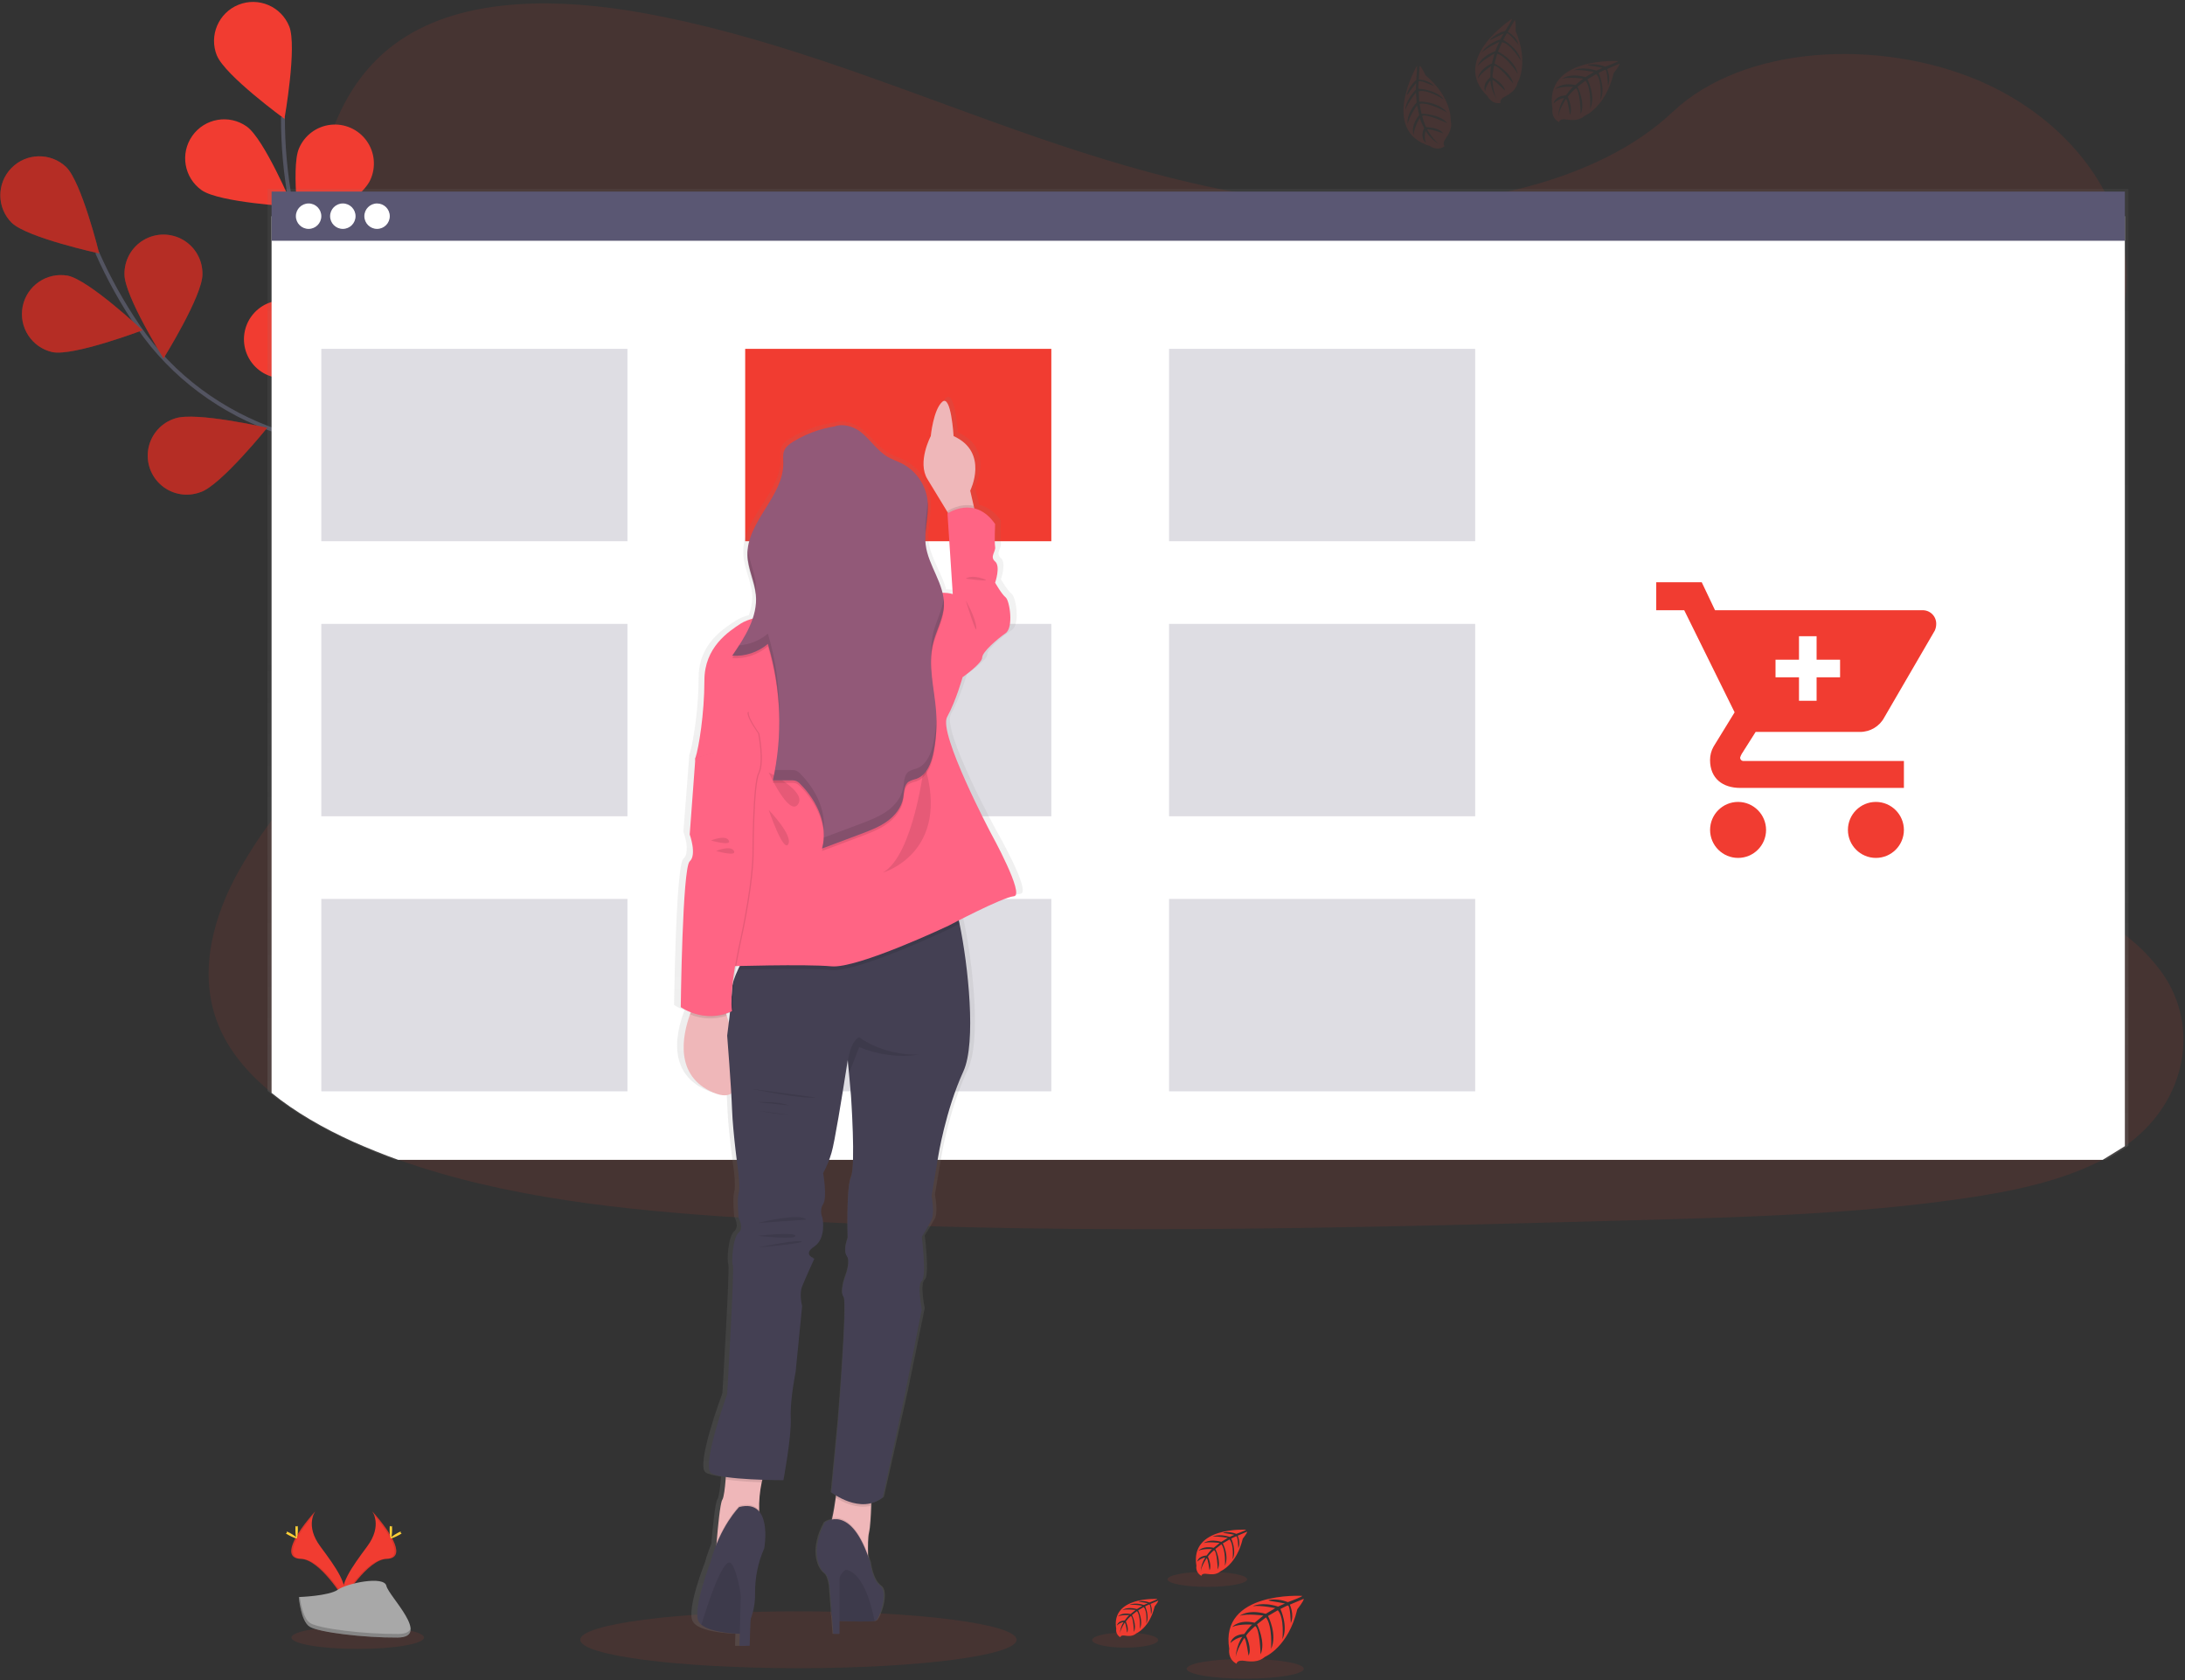 <?xml version="1.0" encoding="UTF-8"?>
<svg width="290px" height="223px" viewBox="0 0 290 223" version="1.1" xmlns="http://www.w3.org/2000/svg" xmlns:xlink="http://www.w3.org/1999/xlink">
    <rect x="0" y="0" width="290" height="223" fill="#333333" stroke="none"/>
    <!-- Generator: Sketch 63.1 (92452) - https://sketch.com -->
    <title>ic-graphics-woocommerce-development</title>
    <desc>Created with Sketch.</desc>
    <defs>
        <linearGradient x1="49.999%" y1="100%" x2="49.999%" y2="0%" id="linearGradient-1">
            <stop stop-color="#808080" stop-opacity="0.25" offset="0%"></stop>
            <stop stop-color="#808080" stop-opacity="0.12" offset="54%"></stop>
            <stop stop-color="#808080" stop-opacity="0.1" offset="100%"></stop>
        </linearGradient>
        <linearGradient x1="50.014%" y1="99.998%" x2="50.014%" y2="-0.009%" id="linearGradient-2">
            <stop stop-color="#808080" stop-opacity="0.25" offset="0%"></stop>
            <stop stop-color="#808080" stop-opacity="0.12" offset="54%"></stop>
            <stop stop-color="#808080" stop-opacity="0.1" offset="100%"></stop>
        </linearGradient>
    </defs>
    <g id="Page-1" stroke="none" stroke-width="1" fill="none" fill-rule="evenodd">
        <g id="WordPress-Developers" transform="translate(-426, -572)">
            <g id="4" transform="translate(426, 572)">
                <g id="ic-graphics-woocommerce-development">
                    <path d="M282.772,151.553 C282.512,151.742 282.274,151.927 282.019,152.106 C281.08,152.77 280.098,153.369 279.078,153.9 C273.735,156.717 267.148,158.093 260.733,159.027 C246.344,161.125 231.655,161.533 217.027,161.933 C177.505,163.018 137.886,164.101 98.46,161.6 C82.882,160.614 66.962,158.963 52.846,153.9 C50.823,153.176 48.84,152.379 46.896,151.506 C42.963,149.738 39.185,147.586 36.044,145.016 C33.092,142.606 30.698,139.839 29.267,136.692 C26.284,130.139 27.863,122.779 31.269,116.356 C32.684,113.757 34.279,111.261 36.044,108.886 C38.674,105.27 41.574,101.757 44.219,98.143 C53.633,85.297 59.776,69.044 51.086,55.868 C48.589,52.083 44.98,48.76 42.944,44.809 C40.348,39.754 40.548,34.141 41.374,28.688 C41.481,27.996 41.594,27.311 41.714,26.632 C43.124,18.548 45.777,9.837 53.958,4.79 C62.455,-0.454 74.522,-0.19 85.068,1.675 C101.469,4.603 116.597,10.699 131.886,16.203 C147.176,21.707 163.171,26.736 179.974,27.276 C194.811,27.754 212.118,24.179 221.966,14.887 C231.53,5.862 249.509,5.174 262.467,10.626 C271.362,14.368 277.998,21.107 280.796,28.688 C281.363,30.21 281.771,31.787 282.014,33.393 C282.238,34.86 282.311,36.347 282.232,37.83 C282.193,38.562 282.118,39.286 282.014,40.003 C279.849,54.962 264.263,66.762 254.79,80.125 C250.161,86.652 246.892,94.493 250.075,101.531 C254.93,112.256 271.813,116.07 282.009,124.051 C283.927,125.503 285.617,127.236 287.02,129.191 C291.965,136.295 290.14,145.888 282.772,151.553 Z" id="Path" fill="#F13C31" fill-rule="nonzero" opacity="0.1"></path>
                    <g id="d00831fc-a64a-413c-b5dd-d7bd6eafa01d">
                        <path d="M66.98,84.601 C66.98,84.601 55.038,63.437 37.041,57.341 C29.488,54.781 22.896,49.967 18.389,43.388 C16.255,40.265 14.413,36.952 12.885,33.491" id="Path" stroke="#535461" stroke-width="0.519"></path>
                        <path d="M1.568,29.574 C3.619,31.555 13.168,33.632 13.168,33.632 C13.168,33.632 10.832,24.15 8.775,22.159 C6.718,20.211 3.478,20.279 1.505,22.312 C-0.468,24.345 -0.44,27.586 1.568,29.584 L1.568,29.574 Z" id="Path" fill="#F13C31" fill-rule="nonzero"></path>
                        <path d="M6.971,46.732 C9.772,47.288 18.914,43.827 18.914,43.827 C18.914,43.827 11.787,37.139 8.983,36.584 C6.211,36.096 3.558,37.912 3.01,40.673 C2.463,43.434 4.222,46.126 6.971,46.732 L6.971,46.732 Z" id="Path" fill="#F13C31" fill-rule="nonzero"></path>
                        <path d="M26.637,65.306 C29.338,64.371 35.465,56.772 35.465,56.772 C35.465,56.772 25.942,54.594 23.244,55.528 C21.442,56.088 20.088,57.585 19.71,59.434 C19.332,61.282 19.99,63.19 21.428,64.412 C22.866,65.635 24.856,65.977 26.619,65.306 L26.637,65.306 Z" id="Path" fill="#F13C31" fill-rule="nonzero"></path>
                        <path d="M44.681,76 C47.501,75.532 54.833,69.081 54.833,69.081 C54.833,69.081 45.816,65.324 42.996,65.789 C40.177,66.254 38.268,68.917 38.733,71.737 C39.199,74.556 41.862,76.465 44.681,76 L44.681,76 Z" id="Path" fill="#F13C31" fill-rule="nonzero"></path>
                        <path d="M26.868,36.417 C26.868,39.273 21.702,47.563 21.702,47.563 C21.702,47.563 16.525,39.279 16.522,36.423 C16.48,34.547 17.457,32.795 19.075,31.845 C20.693,30.895 22.698,30.895 24.316,31.845 C25.934,32.795 26.911,34.547 26.868,36.423 L26.868,36.417 Z" id="Path" fill="#F13C31" fill-rule="nonzero"></path>
                        <path d="M47.815,49.209 C46.961,51.935 39.549,58.296 39.549,58.296 C39.549,58.296 37.087,48.833 37.931,46.094 C38.873,43.488 41.701,42.087 44.345,42.916 C46.988,43.744 48.51,46.509 47.797,49.186 L47.815,49.209 Z" id="Path" fill="#F13C31" fill-rule="nonzero"></path>
                        <path d="M66.466,64.41 C66.087,67.243 59.856,74.764 59.856,74.764 C59.856,74.764 55.832,65.864 56.222,63.032 C56.641,60.236 59.226,58.295 62.028,58.671 C64.83,59.048 66.81,61.603 66.477,64.41 L66.466,64.41 Z" id="Path" fill="#F13C31" fill-rule="nonzero"></path>
                        <path d="M1.568,29.574 C3.619,31.555 13.168,33.632 13.168,33.632 C13.168,33.632 10.832,24.15 8.775,22.159 C6.718,20.211 3.478,20.279 1.505,22.312 C-0.468,24.345 -0.44,27.586 1.568,29.584 L1.568,29.574 Z" id="Path" fill="#000000" fill-rule="nonzero" opacity="0.25"></path>
                        <path d="M6.971,46.732 C9.772,47.288 18.914,43.827 18.914,43.827 C18.914,43.827 11.787,37.139 8.983,36.584 C6.211,36.096 3.558,37.912 3.01,40.673 C2.463,43.434 4.222,46.126 6.971,46.732 L6.971,46.732 Z" id="Path" fill="#000000" fill-rule="nonzero" opacity="0.25"></path>
                        <path d="M26.637,65.306 C29.338,64.371 35.465,56.772 35.465,56.772 C35.465,56.772 25.942,54.594 23.244,55.528 C21.442,56.088 20.088,57.585 19.71,59.434 C19.332,61.282 19.99,63.19 21.428,64.412 C22.866,65.635 24.856,65.977 26.619,65.306 L26.637,65.306 Z" id="Path" fill="#000000" fill-rule="nonzero" opacity="0.25"></path>
                        <path d="M44.681,76 C47.501,75.532 54.833,69.081 54.833,69.081 C54.833,69.081 45.816,65.324 42.996,65.789 C40.177,66.254 38.268,68.917 38.733,71.737 C39.199,74.556 41.862,76.465 44.681,76 L44.681,76 Z" id="Path" fill="#000000" fill-rule="nonzero" opacity="0.25"></path>
                        <path d="M26.868,36.417 C26.868,39.273 21.702,47.563 21.702,47.563 C21.702,47.563 16.525,39.279 16.522,36.423 C16.48,34.547 17.457,32.795 19.075,31.845 C20.693,30.895 22.698,30.895 24.316,31.845 C25.934,32.795 26.911,34.547 26.868,36.423 L26.868,36.417 Z" id="Path" fill="#000000" fill-rule="nonzero" opacity="0.25"></path>
                        <path d="M47.815,49.209 C46.961,51.935 39.549,58.296 39.549,58.296 C39.549,58.296 37.087,48.833 37.931,46.094 C38.873,43.488 41.701,42.087 44.345,42.916 C46.988,43.744 48.51,46.509 47.797,49.186 L47.815,49.209 Z" id="Path" fill="#000000" fill-rule="nonzero" opacity="0.25"></path>
                        <path d="M66.466,64.41 C66.087,67.243 59.856,74.764 59.856,74.764 C59.856,74.764 55.832,65.864 56.222,63.032 C56.641,60.236 59.226,58.295 62.028,58.671 C64.83,59.048 66.81,61.603 66.477,64.41 L66.466,64.41 Z" id="Path" fill="#000000" fill-rule="nonzero" opacity="0.25"></path>
                        <path d="M66.292,84.18 C66.292,84.18 63.956,59.989 49.967,47.122 C44.102,41.722 40.026,34.66 38.57,26.809 C37.886,23.088 37.545,19.312 37.552,15.528" id="Path" stroke="#535461" stroke-width="0.519"></path>
                        <path d="M28.79,7.368 C29.859,10.019 37.755,15.77 37.755,15.77 C37.755,15.77 39.455,6.15 38.388,3.5 C37.32,0.847 34.303,-0.437 31.651,0.631 C28.998,1.699 27.714,4.715 28.782,7.368 L28.79,7.368 Z" id="Path" fill="#F13C31" fill-rule="nonzero"></path>
                        <path d="M26.767,25.243 C29.104,26.887 38.858,27.424 38.858,27.424 C38.858,27.424 35.075,18.426 32.739,16.782 C30.402,15.133 27.171,15.691 25.522,18.027 C23.873,20.363 24.431,23.594 26.767,25.243 Z" id="Path" fill="#F13C31" fill-rule="nonzero"></path>
                        <path d="M37.233,50.188 C40.089,50.429 48.77,45.966 48.77,45.966 C48.77,45.966 40.948,40.117 38.1,39.878 C36.234,39.68 34.408,40.506 33.325,42.039 C32.243,43.571 32.075,45.569 32.886,47.26 C33.697,48.952 35.36,50.072 37.233,50.188 L37.233,50.188 Z" id="Path" fill="#F13C31" fill-rule="nonzero"></path>
                        <path d="M49.393,67.282 C52.161,67.998 61.479,65.07 61.479,65.07 C61.479,65.07 54.757,57.982 51.992,57.265 C49.246,56.6 46.474,58.261 45.765,60.996 C45.056,63.731 46.673,66.529 49.396,67.282 L49.393,67.282 Z" id="Path" fill="#F13C31" fill-rule="nonzero"></path>
                        <path d="M49.147,23.878 C47.991,26.489 39.907,31.97 39.907,31.97 C39.907,31.97 38.531,22.302 39.686,19.687 C40.414,17.966 42.015,16.771 43.872,16.561 C45.73,16.352 47.556,17.161 48.649,18.677 C49.742,20.193 49.932,22.181 49.147,23.878 L49.147,23.878 Z" id="Path" fill="#F13C31" fill-rule="nonzero"></path>
                        <path d="M63.115,44.045 C61.23,46.192 51.875,49.004 51.875,49.004 C51.875,49.004 53.454,39.367 55.341,37.22 C56.561,35.831 58.428,35.199 60.24,35.56 C62.052,35.922 63.534,37.223 64.127,38.973 C64.72,40.723 64.334,42.657 63.115,44.045 L63.115,44.045 Z" id="Path" fill="#F13C31" fill-rule="nonzero"></path>
                        <path d="M74.019,65.514 C72.523,67.949 63.779,72.3 63.779,72.3 C63.779,72.3 63.707,62.533 65.202,60.098 C66.697,57.66 69.886,56.897 72.323,58.392 C74.761,59.888 75.525,63.076 74.029,65.514 L74.019,65.514 Z" id="Path" fill="#F13C31" fill-rule="nonzero"></path>
                    </g>
                    <ellipse id="Oval" fill="#F13C31" fill-rule="nonzero" opacity="0.1" cx="105.968" cy="217.612" rx="28.956" ry="3.77"></ellipse>
                    <g id="5cfdbbb0-8197-4f02-a5fd-2740d54b5dec" transform="translate(37.905, 200.43)" fill-rule="nonzero">
                        <ellipse id="Oval" fill="#F13C31" opacity="0.1" cx="9.575" cy="16.891" rx="8.796" ry="1.506"></ellipse>
                        <path d="M11.486,0.125 C11.486,0.125 12.911,1.991 10.826,4.798 C8.742,7.604 7.023,9.99 7.711,11.748 C7.711,11.748 10.855,6.517 13.423,6.444 C15.99,6.371 14.305,3.271 11.486,0.125 Z" id="Path" fill="#F13C31"></path>
                        <path d="M11.486,0.125 C11.61,0.305 11.708,0.503 11.777,0.711 C14.274,3.645 15.606,6.384 13.204,6.452 C10.969,6.517 8.285,10.515 7.643,11.525 C7.665,11.603 7.69,11.68 7.719,11.756 C7.719,11.756 10.863,6.524 13.43,6.452 C15.998,6.379 14.305,3.271 11.486,0.125 Z" id="Path" fill="#000000" opacity="0.1"></path>
                        <path d="M14.137,2.503 C14.137,3.16 14.064,3.692 13.973,3.692 C13.882,3.692 13.807,3.173 13.807,2.503 C13.807,1.833 13.9,2.155 13.991,2.155 C14.082,2.155 14.137,1.846 14.137,2.503 Z" id="Path" fill="#FFD037"></path>
                        <path d="M15.048,3.287 C14.471,3.601 13.968,3.791 13.924,3.71 C13.879,3.63 14.313,3.31 14.889,2.996 C15.466,2.682 15.237,2.91 15.281,2.996 C15.326,3.082 15.624,2.973 15.048,3.287 Z" id="Path" fill="#FFD037"></path>
                        <path d="M3.951,0.125 C3.951,0.125 2.526,1.991 4.611,4.798 C6.696,7.604 8.414,9.99 7.726,11.748 C7.726,11.748 4.582,6.517 2.015,6.444 C-0.553,6.371 1.137,3.271 3.951,0.125 Z" id="Path" fill="#F13C31"></path>
                        <path d="M3.951,0.125 C3.827,0.305 3.729,0.503 3.661,0.711 C1.163,3.645 -0.169,6.384 2.233,6.452 C4.471,6.517 7.153,10.515 7.794,11.525 C7.774,11.603 7.749,11.68 7.719,11.756 C7.719,11.756 4.575,6.524 2.007,6.452 C-0.561,6.379 1.137,3.271 3.951,0.125 Z" id="Path" fill="#000000" opacity="0.1"></path>
                        <path d="M1.301,2.503 C1.301,3.16 1.373,3.692 1.464,3.692 C1.555,3.692 1.63,3.173 1.63,2.503 C1.63,1.833 1.537,2.155 1.446,2.155 C1.355,2.155 1.301,1.846 1.301,2.503 Z" id="Path" fill="#FFD037"></path>
                        <path d="M0.392,3.287 C0.968,3.601 1.469,3.791 1.514,3.71 C1.558,3.63 1.124,3.31 0.548,2.996 C-0.029,2.682 0.2,2.91 0.156,2.996 C0.112,3.082 -0.184,2.973 0.392,3.287 Z" id="Path" fill="#FFD037"></path>
                        <path d="M1.755,11.512 C1.755,11.512 5.743,11.387 6.948,10.533 C8.152,9.679 13.08,8.653 13.378,10.027 C13.677,11.4 19.371,16.852 14.869,16.889 C10.367,16.925 4.408,16.188 3.209,15.458 C2.009,14.728 1.755,11.512 1.755,11.512 Z" id="Path" fill="#A8A8A8"></path>
                        <path d="M14.947,16.411 C10.445,16.447 4.486,15.71 3.287,14.98 C2.373,14.422 2.009,12.426 1.887,11.507 L1.755,11.507 C1.755,11.507 2.015,14.721 3.206,15.453 C4.398,16.185 10.364,16.92 14.866,16.883 C16.164,16.883 16.616,16.411 16.59,15.725 C16.411,16.146 15.915,16.403 14.947,16.411 Z" id="Path" fill="#000000" opacity="0.2"></path>
                        <path d="M134.927,11.359 C134.927,11.359 123.95,10.697 125.245,18.389 C125.245,18.389 124.986,19.747 126.219,20.365 C126.219,20.365 126.24,19.796 127.346,19.988 C127.739,20.055 128.139,20.074 128.537,20.046 C129.076,20.01 129.589,19.798 129.996,19.443 L129.996,19.443 C129.996,19.443 133.081,18.171 134.28,13.127 C134.28,13.127 135.168,12.026 135.134,11.743 L133.281,12.522 C133.281,12.522 133.914,13.859 133.416,14.97 C133.416,14.97 133.356,12.571 133,12.633 C132.927,12.633 132.037,13.095 132.037,13.095 C132.037,13.095 133.127,15.432 132.297,17.114 C132.297,17.114 132.608,14.259 131.689,13.264 L130.391,14.025 C130.391,14.025 131.663,16.429 130.801,18.392 C130.801,18.392 131.022,15.383 130.118,14.209 L128.937,15.131 C128.937,15.131 130.131,17.501 129.402,19.129 C129.402,19.129 129.308,15.627 128.68,15.362 C128.68,15.362 127.642,16.273 127.488,16.66 C127.488,16.66 128.306,18.379 127.8,19.287 C127.8,19.287 127.488,16.951 127.231,16.951 C127.231,16.951 126.193,18.509 126.094,19.547 C126.094,19.547 126.141,17.971 126.982,16.792 C126.388,16.906 125.841,17.19 125.406,17.61 C125.406,17.61 125.567,16.517 127.224,16.421 C127.224,16.421 128.075,15.248 128.304,15.178 C128.304,15.178 126.642,15.037 125.635,15.484 C125.635,15.484 126.52,14.445 128.607,14.921 L129.773,13.97 C129.773,13.97 127.587,13.669 126.658,14.002 C126.658,14.002 127.727,13.088 130.087,13.742 L131.359,12.984 C131.359,12.984 129.493,12.581 128.381,12.724 C128.381,12.724 129.555,12.091 131.731,12.776 L132.639,12.368 C132.639,12.368 131.271,12.109 130.871,12.06 C130.471,12.01 130.451,11.906 130.451,11.906 C131.316,11.762 132.205,11.861 133.018,12.192 C133.018,12.192 134.96,11.481 134.927,11.359 Z" id="Path" fill="#F13C31"></path>
                        <ellipse id="Oval" fill="#F13C31" opacity="0.1" cx="127.366" cy="21.035" rx="7.768" ry="1.314"></ellipse>
                        <path d="M115.696,11.769 C115.696,11.769 109.507,11.395 110.244,15.733 C110.168,16.184 110.39,16.634 110.795,16.847 C110.795,16.847 110.795,16.525 111.431,16.634 C111.652,16.67 111.877,16.681 112.1,16.668 C112.404,16.646 112.693,16.526 112.923,16.328 L112.923,16.328 C112.923,16.328 114.663,15.609 115.341,12.766 C115.341,12.766 115.839,12.145 115.821,11.987 L114.782,12.431 C114.782,12.431 115.138,13.186 114.858,13.812 C114.858,13.812 114.824,12.459 114.624,12.491 C114.582,12.491 114.081,12.75 114.081,12.75 C114.081,12.75 114.694,14.048 114.232,15.017 C114.232,15.017 114.406,13.399 113.889,12.844 L113.155,13.275 C113.155,13.275 113.871,14.63 113.386,15.736 C113.386,15.736 113.51,14.038 112.999,13.378 L112.334,13.898 C112.334,13.898 113.007,15.235 112.594,16.151 C112.594,16.151 112.539,14.175 112.186,14.027 C111.933,14.241 111.708,14.484 111.514,14.752 C111.514,14.752 111.976,15.723 111.69,16.234 C111.69,16.234 111.514,14.918 111.371,14.913 C111.371,14.913 110.789,15.785 110.73,16.382 C110.756,15.828 110.928,15.291 111.228,14.825 C110.894,14.888 110.585,15.048 110.34,15.284 C110.34,15.284 110.431,14.666 111.379,14.614 C111.379,14.614 111.856,13.952 111.986,13.913 C111.986,13.913 111.049,13.833 110.48,14.085 C110.48,14.085 110.981,13.503 112.158,13.768 L112.814,13.23 C112.814,13.23 111.581,13.062 111.059,13.249 C111.059,13.249 111.662,12.729 112.994,13.108 L113.708,12.683 C113.157,12.561 112.593,12.512 112.03,12.537 C112.03,12.537 112.692,12.182 113.918,12.566 L114.437,12.337 C114.437,12.337 113.658,12.184 113.443,12.161 C113.227,12.137 113.204,12.075 113.204,12.075 C113.692,11.994 114.194,12.05 114.653,12.236 C114.653,12.236 115.714,11.839 115.696,11.769 Z" id="Path" fill="#F13C31"></path>
                        <ellipse id="Oval" fill="#F13C31" opacity="0.1" cx="111.433" cy="17.226" rx="4.38" ry="1"></ellipse>
                        <path d="M127.475,2.575 C127.475,2.575 120.006,2.124 120.886,7.36 C120.793,7.905 121.062,8.448 121.551,8.705 C121.551,8.705 121.551,8.318 122.317,8.446 C122.584,8.488 122.856,8.501 123.127,8.485 C123.494,8.458 123.842,8.314 124.121,8.074 L124.121,8.074 C124.121,8.074 126.221,7.207 127.037,3.772 C127.037,3.772 127.642,3.025 127.618,2.832 L126.356,3.37 C126.356,3.37 126.787,4.281 126.45,5.037 C126.45,5.037 126.408,3.404 126.164,3.443 C126.118,3.443 125.51,3.757 125.51,3.757 C125.51,3.757 126.253,5.343 125.692,6.493 C125.692,6.493 125.905,4.541 125.279,3.871 L124.391,4.39 C124.391,4.39 125.258,6.026 124.671,7.363 C124.671,7.363 124.822,5.315 124.204,4.507 L123.399,5.133 C123.399,5.133 124.215,6.745 123.719,7.854 C123.719,7.854 123.654,5.47 123.225,5.289 C123.225,5.289 122.522,5.909 122.415,6.163 C122.415,6.163 122.974,7.334 122.626,7.952 C122.626,7.952 122.415,6.366 122.241,6.358 C122.241,6.358 121.54,7.397 121.462,8.131 C121.496,7.465 121.704,6.818 122.065,6.257 C121.661,6.334 121.288,6.527 120.993,6.813 C120.993,6.813 121.102,6.067 122.239,6.003 C122.239,6.003 122.818,5.205 122.974,5.156 C122.974,5.156 121.842,5.063 121.156,5.366 C121.156,5.366 121.758,4.663 123.181,4.982 L123.976,4.336 C123.976,4.336 122.485,4.131 121.855,4.356 C121.855,4.356 122.581,3.736 124.191,4.188 L125.056,3.668 C125.056,3.668 123.786,3.409 123.031,3.495 C123.031,3.495 123.828,3.064 125.31,3.528 L125.928,3.253 C125.928,3.253 124.996,3.069 124.723,3.04 C124.451,3.012 124.438,2.936 124.438,2.936 C125.027,2.838 125.632,2.906 126.185,3.131 C126.185,3.131 127.501,2.659 127.475,2.575 Z" id="Path" fill="#F13C31"></path>
                        <ellipse id="Oval" fill="#F13C31" opacity="0.1" cx="122.332" cy="9.162" rx="5.289" ry="1"></ellipse>
                    </g>
                    <g id="1cf578eb-5ffb-4cd7-95b8-45aaaddab7e0" transform="translate(35.309, 24.924)" fill-rule="nonzero">
                        <path d="M247.188,127.13 L247.188,0.14 L0.195,0.14 L0.195,119.845 C3.349,122.478 7.142,124.692 11.099,126.512 C13.048,127.41 15.038,128.232 17.07,128.976 L244.241,128.976 L247.188,127.13 Z" id="Path" fill="url(#linearGradient-1)"></path>
                        <path d="M246.71,127.182 L246.71,3.775 L0.735,3.775 L0.735,120.112 C3.876,122.672 7.654,124.825 11.587,126.603 C13.529,127.468 15.513,128.266 17.538,128.997 L243.769,128.997 L246.71,127.182 Z" id="Path" fill="#FFFFFF"></path>
                        <rect id="Rectangle" fill="#5A5773" x="0.737" y="0.501" width="245.973" height="6.527"></rect>
                    </g>
                    <g id="6703b009-63cb-4af0-a0d7-9948e224c180" transform="translate(39.203, 27.001)" fill="#FFFFFF" fill-rule="nonzero">
                        <circle id="Oval" cx="1.755" cy="1.688" r="1.688"></circle>
                        <circle id="Oval" cx="6.298" cy="1.688" r="1.688"></circle>
                        <circle id="Oval" cx="10.842" cy="1.688" r="1.688"></circle>
                    </g>
                    <g id="8c4e1fb4-b9ff-4530-b767-610e84618ea6" transform="translate(42.578, 46.213)" fill-rule="nonzero">
                        <rect id="Rectangle" fill="#F13C31" x="56.325" y="0.083" width="40.631" height="25.531"></rect>
                        <rect id="Rectangle" fill="#5A5773" opacity="0.2" x="0.068" y="0.083" width="40.631" height="25.531"></rect>
                        <rect id="Rectangle" fill="#5A5773" opacity="0.2" x="112.583" y="0.083" width="40.631" height="25.531"></rect>
                        <rect id="Rectangle" fill="#5A5773" opacity="0.2" x="0.068" y="36.584" width="40.631" height="25.531"></rect>
                        <rect id="Rectangle" fill="#5A5773" opacity="0.2" x="56.325" y="36.584" width="40.631" height="25.531"></rect>
                        <rect id="Rectangle" fill="#5A5773" opacity="0.2" x="112.583" y="36.584" width="40.631" height="25.531"></rect>
                        <rect id="Rectangle" fill="#5A5773" opacity="0.2" x="0.068" y="73.082" width="40.631" height="25.531"></rect>
                        <rect id="Rectangle" fill="#5A5773" opacity="0.2" x="56.325" y="73.082" width="40.631" height="25.531"></rect>
                        <rect id="Rectangle" fill="#5A5773" opacity="0.2" x="112.583" y="73.082" width="40.631" height="25.531"></rect>
                    </g>
                    <g id="2796dd85-6618-42ad-b8a0-d6b4cc80ab2d" transform="translate(89.311, 52.444)" fill-rule="nonzero">
                        <path d="M42.96,57.829 C42.96,57.829 35.662,44.489 36.893,42.319 C38.123,40.148 39.029,37.007 39.029,37.007 C39.029,37.007 41.724,35.163 41.724,34.411 C41.724,33.658 43.858,31.916 44.982,31.157 C46.107,30.399 45.543,26.819 44.982,26.386 C44.422,25.952 43.531,24.433 43.531,24.433 C43.531,24.433 44.31,22.265 43.531,21.614 C42.752,20.962 43.645,20.316 43.531,19.661 C43.417,19.007 43.531,16.626 43.531,16.626 C42.62,15.359 41.61,14.767 40.66,14.549 L40.577,14.207 L40.096,12.184 C40.096,12.184 42.433,7.706 38.642,5.361 C38.374,5.193 38.094,5.046 37.804,4.92 C37.804,4.92 37.804,4.811 37.783,4.626 C37.731,3.957 37.573,2.29 37.233,1.197 C37.035,0.569 36.778,0.145 36.454,0.241 C36.374,0.265 36.301,0.306 36.241,0.363 C36.086,0.503 35.951,0.663 35.838,0.839 C35.838,0.839 35.838,0.839 35.838,0.839 C35.834,0.849 35.828,0.859 35.82,0.867 C35.39,1.64 35.088,2.477 34.927,3.347 C34.812,3.861 34.725,4.381 34.668,4.904 C34.503,5.216 34.359,5.538 34.234,5.868 C33.774,7.059 33.237,9.123 34.216,10.65 C35.047,11.948 36.166,13.732 36.978,15.03 L37.004,15.071 L37.054,15.152 L36.968,15.206 L36.968,15.406 L37.043,16.499 L37.671,25.944 C37.483,25.889 37.29,25.849 37.095,25.822 C36.817,25.782 36.537,25.763 36.256,25.768 C35.709,23.615 34.205,21.614 33.92,19.365 C33.892,19.141 33.878,18.914 33.876,18.688 C33.899,17.273 34.252,15.853 34.224,14.44 C34.224,14.181 34.224,13.921 34.198,13.661 L34.198,13.661 C34.198,13.591 34.185,13.519 34.177,13.446 C33.888,11.36 32.59,9.55 30.706,8.609 C30.054,8.285 29.348,8.069 28.714,7.713 C27.25,6.893 26.313,5.413 24.984,4.398 C23.994,3.643 22.517,3.238 21.414,3.619 C20.829,3.707 20.249,3.827 19.677,3.977 L19.677,3.977 C18.282,4.342 16.945,4.898 15.702,5.629 C15.533,5.73 15.365,5.834 15.204,5.953 C14.852,6.183 14.574,6.508 14.401,6.89 C14.29,7.215 14.247,7.559 14.277,7.9 C14.277,8.147 14.277,8.399 14.292,8.645 C14.22,12.799 9.744,16.014 9.375,20.069 C9.375,20.165 9.359,20.261 9.354,20.357 C9.354,20.386 9.354,20.414 9.354,20.445 C9.354,20.562 9.354,20.682 9.354,20.801 L9.354,20.801 C9.354,20.856 9.354,20.908 9.354,20.962 C9.354,21.017 9.354,21.071 9.354,21.126 C9.419,22.904 10.343,24.56 10.512,26.331 C10.528,26.489 10.536,26.645 10.538,26.804 C10.509,27.617 10.354,28.421 10.079,29.187 C9.516,29.337 8.974,29.557 8.466,29.841 C7.106,30.716 4.65,32.227 3.754,35.117 C3.524,35.867 3.409,36.648 3.414,37.433 C3.399,40.206 3.145,42.972 2.656,45.702 C2.543,46.389 2.383,47.068 2.178,47.734 C2.159,47.799 2.154,47.867 2.163,47.934 L1.623,54.944 L1.527,56.177 L1.392,57.932 C1.392,57.932 1.431,58.039 1.488,58.218 C1.572,58.484 1.643,58.755 1.701,59.028 C1.852,59.622 1.875,60.242 1.771,60.845 C1.717,61.102 1.585,61.335 1.392,61.513 C1.375,61.527 1.36,61.544 1.347,61.562 C1.194,61.778 1.057,62.419 0.937,63.348 C0.891,63.712 0.846,64.127 0.802,64.558 C0.543,67.323 0.382,71.462 0.283,74.883 C0.19,78.258 0.156,80.925 0.156,80.925 C0.593,81.207 1.061,81.439 1.55,81.615 C1.514,81.706 1.475,81.8 1.438,81.898 C0.997,83.044 0.712,84.244 0.592,85.466 C0.374,88.018 1.088,90.853 4.647,92.312 C4.875,92.406 5.108,92.486 5.346,92.551 C6.125,92.758 6.698,92.701 7.121,92.442 C7.121,92.595 7.14,92.743 7.147,92.891 C7.184,93.524 7.215,94.103 7.231,94.589 C7.342,97.626 8.095,102.938 8.095,102.938 C8.095,102.938 8.355,105.109 8.129,105.758 C7.903,106.407 8.129,109.011 8.129,109.011 C8.129,109.011 8.908,110.309 8.129,110.963 C7.35,111.618 7.119,114.858 7.35,115.302 C7.357,115.317 7.362,115.334 7.363,115.351 C7.534,116.428 6.566,132.437 6.566,132.437 C6.566,132.437 5.649,134.888 4.92,137.432 C4.209,139.909 3.674,142.474 4.333,142.954 C4.66,143.193 5.421,143.372 6.387,143.51 C6.387,143.616 6.371,143.723 6.361,143.832 C6.267,144.977 6.119,146.21 5.906,146.521 C5.597,146.963 5.273,150.385 5.115,152.233 L5.099,152.438 C4.766,153.227 4.487,154.037 4.263,154.863 C4.263,154.863 1.778,161.094 2.62,162.712 C2.698,162.857 2.803,162.986 2.929,163.093 L2.929,163.093 C2.953,163.119 2.98,163.144 3.009,163.166 C4.206,164.124 7.205,164.324 8.292,164.368 L8.251,165.91 L8.251,165.967 L9.666,165.967 L9.666,165.928 C9.666,165.734 9.697,164.84 9.744,163.646 C9.744,163.433 9.759,163.21 9.77,162.982 C9.77,162.802 9.788,162.621 9.796,162.434 C10.212,161.326 10.421,160.151 10.411,158.968 C10.412,157.61 10.596,156.258 10.956,154.949 C11.134,154.274 11.375,153.618 11.675,152.989 C11.675,152.989 12.117,150.652 11.501,148.998 C11.384,148.67 11.208,148.365 10.982,148.1 C10.982,148.045 10.982,147.991 10.982,147.934 C10.982,147.877 10.982,147.809 10.982,147.744 C10.982,147.679 10.982,147.638 10.982,147.581 C10.968,146.462 11.08,145.346 11.314,144.252 C11.313,144.235 11.313,144.218 11.314,144.2 C11.335,144.109 11.359,144.024 11.382,143.941 L11.397,143.884 L11.857,143.899 C13.267,143.938 14.303,143.938 14.303,143.938 C14.303,143.938 15.427,138.19 15.315,135.698 C15.315,135.589 15.315,135.474 15.315,135.36 C15.276,132.883 15.995,129.516 15.995,129.516 L16.902,120.728 C16.902,120.728 16.452,119.206 16.902,118.132 C17.179,117.462 17.753,116.218 18.153,115.361 C18.34,114.964 18.488,114.653 18.55,114.518 L18.586,114.445 C18.445,114.396 18.31,114.329 18.187,114.245 L18.187,114.245 C17.821,114.001 17.493,113.523 18.589,112.82 C20.274,111.734 19.713,109.024 19.713,109.024 C19.713,109.024 19.217,108.048 19.802,107.181 C20.386,106.313 19.802,103.06 19.802,103.06 C20.283,102.2 20.669,101.291 20.954,100.347 C21.372,99.049 22.429,92.701 22.927,89.64 C23.091,88.636 23.187,87.987 23.187,87.987 L23.203,88.145 L23.218,88.316 L23.218,88.316 L23.358,89.762 L23.377,89.955 L23.636,92.688 C23.636,92.688 24.155,99.875 23.831,102.692 C23.831,102.71 23.831,102.728 23.831,102.744 C23.806,103.035 23.742,103.323 23.641,103.598 C23.044,104.948 23.153,110.312 23.184,111.498 C23.184,111.594 23.184,111.672 23.184,111.737 C23.184,111.802 22.761,112.796 22.868,113.57 L22.868,113.57 C22.889,113.766 22.96,113.953 23.073,114.115 C23.228,114.368 23.298,114.663 23.273,114.959 L23.273,114.985 C23.27,115.11 23.26,115.235 23.242,115.359 C23.163,115.861 23.03,116.354 22.847,116.828 C22.847,116.828 22.245,118.412 22.473,119.24 C22.473,119.24 22.473,119.24 22.473,119.24 C22.5,119.347 22.551,119.448 22.621,119.533 C22.674,119.629 22.703,119.736 22.707,119.845 C22.705,119.855 22.705,119.864 22.707,119.874 C22.917,121.621 22.374,129.334 22.052,133.556 C21.923,135.223 21.829,136.344 21.829,136.344 L20.939,145.561 L21.027,145.623 C21.128,145.696 21.318,145.82 21.572,145.971 C21.572,145.971 21.572,145.971 21.572,145.992 L21.533,146.27 C21.406,147.157 21.235,148.191 21.048,148.98 C21.032,149.04 21.019,149.097 21.004,149.151 C20.663,149.211 20.338,149.341 20.051,149.533 C18.161,152.89 18.997,155.551 20.051,156.325 C20.349,156.543 20.552,157.153 20.687,157.911 L20.946,161.258 C20.946,161.393 20.946,161.517 20.946,161.642 C20.947,161.746 20.963,161.849 20.996,161.948 L21.076,162.963 L21.185,164.376 L22.047,164.376 L22.047,162.665 L22.094,162.665 C23.454,162.712 25.648,162.769 26.604,162.693 L26.63,162.693 C26.731,162.693 26.817,162.675 26.889,162.665 C26.941,162.657 26.991,162.643 27.04,162.623 C27.546,162.379 28.808,158.802 27.671,157.989 C26.534,157.176 26.282,154.874 26.282,154.874 C26.183,154.572 26.084,154.287 25.983,154.014 C25.983,153.954 25.983,153.897 25.983,153.838 C25.952,152.724 25.965,151.517 26.118,150.862 C26.29,150.143 26.378,148.632 26.414,147.308 C26.414,147.207 26.414,147.108 26.414,147.009 L26.414,146.978 C26.611,146.929 26.805,146.865 26.993,146.789 L27.035,146.771 C27.382,146.625 27.708,146.432 28.003,146.197 L31.181,132.115 L31.516,130.477 L33.424,121.159 C33.424,121.159 32.752,117.906 33.424,117.366 C33.671,117.168 33.738,116.327 33.723,115.354 C33.697,113.65 33.424,111.509 33.424,111.509 C33.424,111.509 34.322,110.099 34.774,109.232 C35.226,108.364 34.774,106.088 34.774,106.088 L35.659,100.874 C35.659,100.874 36.672,94.693 39.141,89.487 C40.958,85.658 39.8,75.317 38.622,69.813 C38.591,69.67 38.559,69.53 38.528,69.395 L38.528,69.374 C39.084,69.099 39.764,68.767 40.491,68.419 L40.766,68.289 C41.688,67.855 42.664,67.409 43.539,67.038 L43.596,67.014 C44.226,66.74 44.87,66.499 45.525,66.292 C45.718,66.233 45.916,66.192 46.117,66.17 C47.677,66.069 42.96,57.829 42.96,57.829 Z M7.83,75.47 L8.298,75.47 C8.243,75.571 8.191,75.675 8.139,75.779 C8.108,75.841 8.077,75.901 8.048,75.963 C7.877,76.319 7.719,76.683 7.589,77.038 C7.641,76.654 7.706,76.236 7.778,75.789 C7.797,75.691 7.815,75.574 7.83,75.47 Z M6.568,82.238 C6.57,82.226 6.57,82.214 6.568,82.202 L6.53,82.08 C6.501,81.997 6.475,81.914 6.449,81.821 C6.61,81.772 6.774,81.718 6.94,81.657 L6.974,81.657 C6.974,81.685 6.974,81.714 6.974,81.743 C6.961,81.865 6.945,81.987 6.929,82.106 L6.929,82.106 C6.931,82.122 6.931,82.137 6.929,82.153 C6.929,82.251 6.906,82.345 6.896,82.438 C6.872,82.625 6.849,82.807 6.828,82.981 C6.779,82.817 6.729,82.656 6.678,82.498 C6.626,82.412 6.597,82.324 6.568,82.238 Z" id="Shape" fill="url(#linearGradient-2)"></path>
                        <path d="M40.268,16.216 L37.464,17.208 L36.446,15.52 C35.667,14.222 34.587,12.446 33.79,11.156 C32.383,8.887 34.224,5.429 34.224,5.429 C34.224,5.429 34.556,1.958 35.74,0.888 C36.924,-0.182 37.253,5.429 37.253,5.429 C42.007,7.589 39.46,12.67 39.46,12.67 L39.922,14.684 L40.268,16.216 Z" id="Path" fill="#EFB7B9"></path>
                        <path d="M40.268,16.216 L37.464,17.208 L36.446,15.52 L36.446,15.372 C36.446,15.372 38.053,14.269 39.928,14.684 L40.268,16.216 Z" id="Path" fill="#000000" opacity="0.1"></path>
                        <path d="M35.74,27.588 L37.144,26.399 L36.441,15.697 C36.441,15.697 40.076,13.21 42.765,17.101 C42.765,17.101 42.656,19.48 42.765,20.129 C42.874,20.778 42.01,21.427 42.765,22.073 C43.521,22.72 42.765,24.885 42.765,24.885 C42.765,24.885 43.619,26.399 44.159,26.83 C44.699,27.261 45.242,30.83 44.159,31.586 C43.077,32.341 41.047,34.073 41.047,34.829 C41.047,35.584 38.45,37.425 38.45,37.425 L36.171,34.411 L35.74,27.588 Z" id="Path" fill="#FF6484"></path>
                        <path d="M5.364,92.551 C0.125,90.328 1.288,84.9 2.274,82.166 C2.471,81.612 2.703,81.071 2.968,80.546 L5.906,78.762 C5.906,78.762 6.506,80.291 7.147,82.342 C8.635,87.114 10.346,94.667 5.364,92.551 Z" id="Path" fill="#EFB7B9"></path>
                        <path d="M12.566,142.084 C12.211,142.776 11.949,143.511 11.787,144.27 C11.528,145.493 11.414,146.742 11.449,147.991 C11.47,148.855 11.543,149.421 11.543,149.421 L5.707,153.435 C5.707,153.435 5.74,152.965 5.797,152.275 C5.948,150.437 6.262,147.025 6.558,146.584 C6.763,146.277 6.906,145.047 6.997,143.904 C7.088,142.762 7.124,141.76 7.124,141.76 C7.124,141.76 14.147,139.127 12.566,142.084 Z" id="Path" fill="#EFB7B9"></path>
                        <path d="M26.349,144.964 C26.349,144.964 26.349,146.08 26.308,147.378 C26.266,148.676 26.188,150.208 26.025,150.922 C25.874,151.576 25.864,152.778 25.892,153.887 C25.931,155.185 26.025,156.353 26.025,156.353 C26.025,156.353 20.066,150.72 20.674,150.273 C20.837,150.154 20.998,149.673 21.146,149.035 C21.328,148.256 21.492,147.217 21.614,146.334 C21.759,145.283 21.85,144.437 21.85,144.437 L26.349,144.964 Z" id="Path" fill="#EFB7B9"></path>
                        <path d="M12.566,142.084 C12.211,142.776 11.949,143.511 11.787,144.27 C10.189,144.229 8.595,144.106 7.01,143.904 C7.098,142.788 7.137,141.76 7.137,141.76 C7.137,141.76 14.147,139.127 12.566,142.084 Z" id="Path" fill="#000000" opacity="0.1"></path>
                        <path d="M26.349,144.964 C26.349,144.964 26.349,146.08 26.308,147.378 C24.449,147.853 22.538,146.903 21.614,146.34 C21.759,145.288 21.85,144.442 21.85,144.442 L26.349,144.964 Z" id="Path" fill="#000000" opacity="0.1"></path>
                        <path d="M38.549,89.742 C36.171,94.934 35.197,101.092 35.197,101.092 L34.333,106.285 C34.333,106.285 34.766,108.554 34.333,109.419 C33.899,110.283 33.035,111.69 33.035,111.69 C33.035,111.69 33.684,116.987 33.035,117.527 C32.385,118.067 33.035,121.309 33.035,121.309 L30.872,132.214 L27.845,146.264 C24.926,148.645 21.043,145.618 21.043,145.618 L21.899,136.43 C21.899,136.43 23.197,120.333 22.657,119.674 C22.117,119.014 22.873,116.971 22.873,116.971 C22.873,116.971 23.631,115.024 23.091,114.268 C22.551,113.513 23.197,111.89 23.197,111.89 C23.197,111.89 22.982,105.296 23.631,103.782 C24.28,102.268 23.631,92.906 23.631,92.906 L23.371,89.991 L23.221,88.376 L23.208,88.218 C23.208,88.218 23.109,88.864 22.948,89.866 C22.47,92.917 21.453,99.239 21.05,100.539 C20.777,101.477 20.405,102.383 19.942,103.242 C19.942,103.242 20.503,106.485 19.942,107.349 C19.381,108.214 19.856,109.187 19.856,109.187 C19.856,109.187 20.396,111.89 18.773,112.97 C17.151,114.05 18.773,114.593 18.773,114.593 C18.773,114.593 17.584,117.189 17.153,118.267 C16.722,119.344 17.153,120.863 17.153,120.863 L16.289,129.617 C16.289,129.617 15.531,133.291 15.64,135.778 C15.749,138.265 14.666,143.993 14.666,143.993 C14.666,143.993 6.343,143.993 5.06,143.019 C3.778,142.045 7.202,132.548 7.202,132.548 C7.202,132.548 8.176,115.901 7.957,115.47 C7.739,115.039 7.957,111.794 8.716,111.148 C9.474,110.501 8.716,109.2 8.716,109.2 C8.716,109.2 8.5,106.604 8.716,105.958 C8.931,105.311 8.682,103.146 8.682,103.146 C8.682,103.146 7.957,97.85 7.851,94.822 C7.745,91.795 7.202,84.988 7.202,84.988 C7.202,84.988 7.768,80.777 7.854,78.773 C7.885,78.035 8.215,77.114 8.632,76.246 C9.1,75.267 9.638,74.323 10.242,73.422 C10.242,73.422 35.854,65.851 36.929,66.604 C37.215,66.804 37.63,68.162 38.04,70.127 C39.182,75.618 40.299,85.925 38.549,89.742 Z" id="Path" fill="#444053"></path>
                        <circle id="Oval" fill="#A1616A" cx="22.769" cy="16.216" r="7.459"></circle>
                        <path d="M38.04,70.132 C37.181,70.574 36.604,70.877 36.604,70.877 C36.604,70.877 24.498,76.607 21.056,76.283 C18.392,76.023 11.592,76.171 8.63,76.244 C9.098,75.265 9.636,74.321 10.24,73.419 C10.24,73.419 35.854,65.851 36.929,66.604 C37.215,66.809 37.63,68.162 38.04,70.132 Z" id="Path" fill="#000000" opacity="0.1"></path>
                        <path d="M17.579,28.128 C17.579,28.128 10.671,29.218 9.04,30.288 C7.41,31.357 4.18,33.424 4.18,37.856 C4.18,42.288 3.424,46.828 2.991,48.124 C2.557,49.419 9.801,59.906 9.801,59.906 L7.205,75.797 C7.205,75.797 17.59,75.473 21.048,75.797 C24.506,76.122 36.607,70.392 36.607,70.392 C36.607,70.392 43.741,66.609 45.255,66.497 C46.769,66.386 42.228,58.174 42.228,58.174 C42.228,58.174 35.2,44.881 36.389,42.719 C37.578,40.556 38.45,37.422 38.45,37.422 L37.152,26.399 C37.152,26.399 35.208,25.75 33.585,26.939 C31.962,28.128 26.45,27.479 26.45,27.479 L17.579,28.128 Z" id="Path" fill="#FF6484"></path>
                        <path d="M5.852,47.368 L3.141,48.124 L2.391,58.296 C2.391,58.296 3.365,60.999 2.391,61.863 C1.418,62.728 1.202,81.213 1.202,81.213 C1.202,81.213 4.338,83.482 8.012,81.753 C8.012,81.753 7.472,79.699 9.095,72.24 C10.717,64.781 10.715,60.999 10.715,60.999 C10.715,60.999 10.715,51.702 11.473,50.188 C12.231,48.674 11.473,44.892 11.473,44.892 C11.473,44.892 9.959,42.838 10.066,42.082 C10.172,41.327 5.852,47.368 5.852,47.368 Z" id="Path" fill="#000000" opacity="0.1"></path>
                        <path d="M7.147,82.35 C5.556,82.886 3.823,82.823 2.274,82.174 C2.471,81.62 2.703,81.079 2.968,80.554 L5.906,78.77 C5.906,78.77 6.517,80.299 7.147,82.35 Z" id="Path" fill="#000000" opacity="0.1"></path>
                        <path d="M5.688,47.368 L2.986,48.124 L2.23,58.296 C2.23,58.296 3.204,60.999 2.23,61.863 C1.257,62.728 1.041,81.213 1.041,81.213 C1.041,81.213 4.18,83.479 7.851,81.743 C7.851,81.743 7.311,79.689 8.931,72.23 C10.551,64.771 10.554,60.988 10.554,60.988 C10.554,60.988 10.554,51.691 11.309,50.178 C12.065,48.664 11.309,44.881 11.309,44.881 C11.309,44.881 9.796,42.828 9.905,42.072 C10.014,41.317 5.688,47.368 5.688,47.368 Z" id="Path" fill="#FF6484"></path>
                        <path d="M33.362,48.988 C33.362,48.988 31.957,61.095 27.847,63.366 C27.847,63.366 37.035,60.773 33.362,48.988 Z" id="Path" fill="#000000" opacity="0.1"></path>
                        <path d="M12.716,50.071 C12.716,50.071 17.795,52.556 16.611,54.285 C15.427,56.014 12.716,50.071 12.716,50.071 Z" id="Path" fill="#000000" opacity="0.1"></path>
                        <path d="M12.716,55.043 C12.716,55.043 15.959,58.395 15.313,59.584 C14.666,60.773 12.716,55.043 12.716,55.043 Z" id="Path" fill="#000000" opacity="0.1"></path>
                        <path d="M38.874,27.263 C38.874,27.263 40.146,29.423 40.268,30.83 C40.39,32.238 38.874,27.263 38.874,27.263 Z" id="Path" fill="#000000" opacity="0.1"></path>
                        <path d="M38.874,24.345 C38.874,24.345 39.512,23.802 41.143,24.345 C42.773,24.888 38.874,24.345 38.874,24.345 Z" id="Path" fill="#000000" opacity="0.1"></path>
                        <path d="M32.632,87.524 C29.954,87.904 27.223,87.555 24.727,86.512 L23.364,90.001 L23.213,88.386 C23.436,87.031 23.87,85.58 24.727,85.214 C24.727,85.214 27.728,87.605 32.632,87.524 Z" id="Path" fill="#000000" opacity="0.1"></path>
                        <path d="M10.458,92.065 C10.458,92.065 17.107,93.444 18.971,93.2 L10.458,92.065 Z" id="Path" fill="#000000" opacity="0.1"></path>
                        <path d="M11.148,93.807 C11.148,93.807 13.986,93.685 15.403,94.254 L11.148,93.807 Z" id="Path" fill="#000000" opacity="0.1"></path>
                        <path d="M11.473,94.983 C12.768,95.259 14.082,95.432 15.403,95.503 L11.473,94.983 Z" id="Path" fill="#000000" opacity="0.1"></path>
                        <path d="M11.309,109.86 C11.431,109.779 16.985,108.481 17.675,109.413 L11.309,109.86 Z" id="Path" fill="#000000" opacity="0.1"></path>
                        <path d="M11.309,111.563 C11.309,111.563 16.133,110.994 16.255,111.563 C16.377,112.132 11.309,111.563 11.309,111.563 Z" id="Path" fill="#000000" opacity="0.1"></path>
                        <path d="M11.309,113.103 C11.309,113.103 16.458,112.038 17.065,112.298 C17.673,112.557 11.309,113.103 11.309,113.103 Z" id="Path" fill="#000000" opacity="0.1"></path>
                        <path d="M11.553,149.424 L5.717,153.438 C5.717,153.438 5.751,152.968 5.808,152.277 C7.106,149.084 8.796,147.399 8.796,147.399 C10.112,147.056 10.943,147.373 11.46,147.993 C11.481,148.855 11.553,149.424 11.553,149.424 Z" id="Path" fill="#000000" opacity="0.1"></path>
                        <path d="M12.122,153.03 C11.297,154.912 10.882,156.947 10.904,159.002 C10.937,160.686 10.51,162.348 9.668,163.807 C9.547,164.013 9.41,164.209 9.258,164.394 C9.258,164.394 5.203,164.36 3.783,163.184 C3.623,163.058 3.493,162.898 3.401,162.717 C2.588,161.097 4.982,154.894 4.982,154.894 C6.239,150.112 8.791,147.557 8.791,147.557 C13.337,146.381 12.122,153.03 12.122,153.03 Z" id="Path" fill="#444053"></path>
                        <path d="M9.668,163.794 C9.547,164 9.41,164.196 9.258,164.381 C9.258,164.381 5.203,164.347 3.783,163.171 C4.481,160.86 6.709,153.869 7.752,155.058 C8.734,156.174 9.417,161.546 9.668,163.794 Z" id="Path" fill="#000000" opacity="0.1"></path>
                        <path d="M9.113,155.491 L8.83,165.965 L10.19,165.965 C10.19,165.965 10.411,156.777 11.018,155.491 C11.626,154.206 9.113,155.491 9.113,155.491 Z" id="Path" fill="#444053"></path>
                        <path d="M26.025,156.353 C26.025,156.353 20.066,150.72 20.674,150.273 C20.837,150.154 20.998,149.673 21.146,149.035 C22.291,148.835 24.262,149.312 25.892,153.887 C25.931,155.185 26.025,156.353 26.025,156.353 Z" id="Path" fill="#000000" opacity="0.1"></path>
                        <path d="M26.915,162.636 C26.87,162.656 26.822,162.67 26.772,162.678 C26.071,162.8 23.488,162.73 22.042,162.678 C21.491,162.66 21.054,162.208 21.053,161.657 C21.053,161.268 21.053,160.793 21.022,160.287 C20.954,158.687 20.762,156.784 20.188,156.356 C19.173,155.577 18.371,152.934 20.188,149.588 C20.188,149.588 23.673,146.926 26.186,154.925 C26.186,154.925 26.43,157.208 27.523,158.018 C28.616,158.828 27.403,162.405 26.915,162.636 Z" id="Path" fill="#444053"></path>
                        <path d="M26.767,162.678 C26.066,162.8 23.483,162.73 22.037,162.678 C21.486,162.66 21.049,162.208 21.048,161.657 C21.048,161.268 21.048,160.793 21.017,160.287 C21.455,158.35 22.086,156.356 22.899,155.902 C22.904,155.899 25.363,155.621 26.767,162.678 Z" id="Path" fill="#000000" opacity="0.1"></path>
                        <polygon id="Path" fill="#444053" points="20.63 155.665 21.284 164.381 22.115 164.381 22.115 154.923"></polygon>
                        <path d="M22.66,4.331 C20.305,4.506 18.025,5.238 16.008,6.467 C15.489,6.781 14.97,7.163 14.754,7.726 C14.568,8.215 14.645,8.765 14.653,9.284 C14.723,13.755 9.738,17.138 9.894,21.606 C9.957,23.379 10.847,25.03 11.011,26.798 C11.283,29.748 9.539,32.461 7.867,34.904 C9.589,35.009 11.286,34.446 12.605,33.333 C14.369,39.214 14.597,45.448 13.267,51.442 L15.658,51.442 C15.894,51.425 16.131,51.454 16.356,51.528 C16.566,51.627 16.754,51.768 16.909,51.94 C19.145,54.165 20.643,57.455 19.789,60.492 L24.877,58.584 C26.095,58.127 27.331,57.662 28.39,56.91 C29.449,56.157 30.337,55.064 30.56,53.781 C30.698,53.002 30.654,52.073 31.295,51.621 C31.611,51.453 31.948,51.328 32.297,51.25 C33.694,50.756 34.312,49.142 34.597,47.688 C34.945,45.904 35.054,44.082 34.922,42.269 C34.696,39.232 33.798,36.147 34.538,33.183 C34.956,31.518 35.885,29.968 35.961,28.25 C36.083,25.417 33.868,22.977 33.538,20.16 C33.307,18.197 34.016,16.211 33.785,14.248 C33.525,12.192 32.277,10.393 30.444,9.427 C29.818,9.105 29.145,8.89 28.527,8.534 C27.118,7.716 26.217,6.244 24.937,5.231 C23.657,4.219 21.525,3.837 20.562,5.154 L22.66,4.331 Z" id="Path" fill="#000000" opacity="0.1"></path>
                        <path d="M22.66,4.006 C20.305,4.181 18.025,4.914 16.008,6.143 C15.489,6.457 14.97,6.838 14.754,7.402 C14.568,7.89 14.645,8.44 14.653,8.96 C14.723,13.43 9.738,16.813 9.894,21.284 C9.957,23.055 10.847,24.706 11.011,26.476 C11.283,29.426 9.539,32.139 7.867,34.585 C9.589,34.686 11.284,34.124 12.605,33.014 C14.369,38.893 14.597,45.125 13.267,51.117 L15.658,51.117 C15.894,51.101 16.131,51.131 16.356,51.206 C16.567,51.303 16.755,51.443 16.909,51.616 C19.145,53.843 20.643,57.13 19.789,60.168 L24.877,58.26 C26.095,57.803 27.331,57.338 28.39,56.585 C29.449,55.832 30.337,54.739 30.56,53.457 C30.698,52.678 30.654,51.748 31.295,51.297 C31.611,51.128 31.948,51.004 32.297,50.925 C33.694,50.432 34.312,48.817 34.597,47.363 C34.948,45.578 35.06,43.754 34.93,41.94 C34.704,38.902 33.806,35.818 34.546,32.853 C34.964,31.189 35.893,29.639 35.968,27.92 C36.09,25.087 33.876,22.647 33.546,19.83 C33.315,17.867 34.024,15.884 33.793,13.918 C33.531,11.863 32.284,10.063 30.451,9.097 C29.826,8.775 29.153,8.56 28.535,8.207 C27.126,7.386 26.225,5.914 24.945,4.902 C23.665,3.889 21.533,3.508 20.57,4.824 L22.66,4.006 Z" id="Path" fill="#925978"></path>
                        <g id="Group" opacity="0.1" transform="translate(7.789, 7.789)" fill="#000000">
                            <path d="M6.859,0.091 C6.849,0.191 6.844,0.291 6.844,0.392 C6.851,0.293 6.857,0.192 6.859,0.091 Z" id="Path"></path>
                            <path d="M25.729,10.484 C25.822,9.108 26.129,7.726 26.014,6.356 C25.929,7.732 25.622,9.113 25.729,10.484 Z" id="Path"></path>
                            <path d="M3.222,17.325 C3.071,15.715 2.321,14.209 2.144,12.602 C2.109,12.897 2.096,13.194 2.106,13.49 C2.168,15.243 3.038,16.881 3.214,18.625 C3.257,18.193 3.26,17.758 3.222,17.325 Z" id="Path"></path>
                            <path d="M26.767,23.719 C26.524,24.776 26.437,25.862 26.508,26.944 C26.533,26.313 26.62,25.686 26.767,25.072 C27.185,23.408 28.115,21.858 28.19,20.139 C28.202,19.834 28.188,19.528 28.148,19.225 C27.946,20.77 27.138,22.208 26.767,23.719 Z" id="Path"></path>
                            <path d="M4.816,23.859 C3.733,24.767 2.393,25.312 0.984,25.417 C0.688,25.879 0.382,26.331 0.078,26.778 C1.8,26.879 3.495,26.317 4.816,25.207 C5.764,28.363 6.273,31.635 6.327,34.93 C6.404,31.183 5.894,27.448 4.816,23.859 Z" id="Path"></path>
                            <path d="M26.817,38.214 C26.531,39.668 25.913,41.283 24.516,41.774 C24.167,41.851 23.829,41.977 23.514,42.147 C22.873,42.599 22.917,43.534 22.779,44.307 C22.556,45.59 21.671,46.68 20.609,47.423 C19.547,48.165 18.314,48.643 17.096,49.1 L12.241,50.917 C12.216,51.405 12.138,51.888 12.008,52.358 L17.096,50.45 C18.314,49.993 19.55,49.528 20.609,48.776 C21.668,48.023 22.556,46.93 22.779,45.647 C22.917,44.868 22.873,43.939 23.514,43.487 C23.83,43.319 24.167,43.194 24.516,43.116 C25.913,42.622 26.531,41.008 26.817,39.554 C27.112,38.041 27.235,36.499 27.183,34.958 C27.148,36.052 27.026,37.14 26.817,38.214 Z" id="Path"></path>
                            <path d="M9.128,42.459 C8.974,42.285 8.786,42.145 8.575,42.046 C8.35,41.972 8.113,41.942 7.877,41.958 L5.756,41.958 C5.673,42.41 5.585,42.861 5.496,43.31 L7.887,43.31 C8.124,43.294 8.361,43.324 8.586,43.399 C8.796,43.497 8.984,43.636 9.139,43.809 C10.774,45.439 12.013,47.636 12.226,49.889 C12.488,47.194 11.091,44.422 9.128,42.459 Z" id="Path"></path>
                        </g>
                        <path d="M5.055,59.096 C5.055,59.096 6.986,58.286 7.417,59.096 C7.848,59.906 5.055,59.096 5.055,59.096 Z" id="Path" fill="#000000" opacity="0.1"></path>
                        <path d="M5.738,60.485 C5.738,60.485 7.669,59.675 8.103,60.485 C8.536,61.295 5.738,60.485 5.738,60.485 Z" id="Path" fill="#000000" opacity="0.1"></path>
                    </g>
                    <g id="5f43f84a-a268-4bb5-a31a-6b0c09aee323" transform="translate(186.15, 2.337)" fill="#F13C31" fill-rule="nonzero" opacity="0.1">
                        <path d="M28.613,5.769 C28.613,5.769 18.734,5.174 19.9,12.096 C19.9,12.096 19.669,13.319 20.778,13.874 C20.778,13.874 20.796,13.355 21.79,13.534 C22.144,13.594 22.504,13.611 22.862,13.586 C23.346,13.553 23.806,13.362 24.171,13.044 L24.171,13.044 C24.171,13.044 26.946,11.899 28.026,7.36 C28.026,7.36 28.826,6.369 28.805,6.114 L27.138,6.828 C27.138,6.828 27.707,8.03 27.258,9.03 C27.258,9.03 27.206,6.87 26.884,6.922 C26.819,6.922 26.02,7.337 26.02,7.337 C26.02,7.337 26.998,9.432 26.258,10.956 C26.258,10.956 26.539,8.375 25.713,7.49 L24.534,8.189 C24.534,8.189 25.679,10.351 24.903,12.117 C24.903,12.117 25.103,9.409 24.288,8.355 L23.223,9.183 C23.223,9.183 24.301,11.304 23.652,12.768 C23.652,12.768 23.566,9.614 23,9.378 C23,9.378 22.071,10.198 21.93,10.536 C21.93,10.536 22.665,12.093 22.208,12.898 C22.208,12.898 21.928,10.8 21.689,10.79 C21.689,10.79 20.762,12.182 20.666,13.127 C20.711,12.245 20.986,11.39 21.463,10.647 C20.928,10.748 20.435,11.005 20.046,11.385 C20.046,11.385 20.188,10.401 21.692,10.312 C21.692,10.312 22.457,9.258 22.663,9.193 C22.663,9.193 21.167,9.069 20.261,9.471 C20.261,9.471 21.058,8.542 22.938,8.952 L23.976,8.095 C23.976,8.095 22.008,7.835 21.172,8.124 C21.172,8.124 22.133,7.303 24.259,7.9 L25.402,7.218 C25.402,7.218 23.724,6.854 22.725,6.986 C22.725,6.986 23.779,6.418 25.737,7.033 L26.554,6.667 C26.554,6.667 25.324,6.426 24.965,6.387 C24.607,6.348 24.586,6.249 24.586,6.249 C25.365,6.12 26.164,6.209 26.894,6.509 C26.894,6.509 28.642,5.878 28.613,5.769 Z" id="Path"></path>
                        <path d="M14.534,0.156 C14.534,0.156 6.226,5.533 11.265,10.416 C11.265,10.416 11.803,11.538 13.025,11.33 C13.025,11.33 12.735,10.904 13.641,10.455 C13.962,10.293 14.263,10.094 14.536,9.861 C14.906,9.547 15.164,9.121 15.271,8.648 L15.271,8.648 C15.271,8.648 16.829,6.078 15.011,1.784 C15.011,1.784 15.069,0.511 14.892,0.325 L13.973,1.882 C13.973,1.882 15.144,2.513 15.375,3.583 C15.375,3.583 14.053,1.877 13.817,2.108 C13.77,2.155 13.365,2.957 13.365,2.957 C13.365,2.957 15.398,4.063 15.702,5.727 C15.702,5.727 14.404,3.482 13.207,3.261 L12.667,4.507 C12.667,4.507 14.874,5.572 15.294,7.454 C15.294,7.454 13.848,5.154 12.568,4.787 L12.205,6.086 C12.205,6.086 14.334,7.166 14.674,8.734 C14.674,8.734 12.737,6.247 12.14,6.397 C12.14,6.397 11.88,7.607 11.963,7.955 C11.963,7.955 13.474,8.765 13.589,9.694 C13.589,9.694 12.119,8.17 11.93,8.298 C11.93,8.298 12.008,9.967 12.493,10.793 C12.008,10.055 11.723,9.204 11.668,8.324 C11.297,8.722 11.051,9.22 10.961,9.757 C10.961,9.757 10.494,8.879 11.655,7.919 C11.655,7.919 11.655,6.62 11.771,6.441 C11.771,6.441 10.494,7.22 10.001,8.087 C10.001,8.087 10.094,6.867 11.857,6.093 L12.195,4.782 C12.195,4.782 10.45,5.732 9.954,6.467 C9.954,6.467 10.242,5.237 12.306,4.458 L12.825,3.23 C12.825,3.23 11.268,3.933 10.53,4.632 C10.53,4.632 11.05,3.546 12.986,2.884 L13.428,2.106 C13.428,2.106 12.293,2.64 11.982,2.822 C11.67,3.004 11.595,2.936 11.595,2.936 C12.145,2.37 12.842,1.969 13.607,1.776 C13.607,1.776 14.622,0.228 14.534,0.156 Z" id="Path"></path>
                        <path d="M1.89,6.421 C1.89,6.421 -3.077,14.988 3.63,17.047 C3.63,17.047 4.619,17.802 5.613,17.047 C5.613,17.047 5.164,16.803 5.766,15.99 C5.975,15.7 6.15,15.386 6.285,15.056 C6.473,14.608 6.511,14.111 6.392,13.641 L6.392,13.641 C6.392,13.641 6.613,10.645 3.043,7.641 C3.043,7.641 2.524,6.483 2.264,6.397 L2.152,8.215 C2.152,8.215 3.482,8.246 4.175,9.095 C4.175,9.095 2.222,8.173 2.124,8.482 C2.103,8.544 2.106,9.443 2.106,9.443 C2.106,9.443 4.44,9.513 5.478,10.857 C5.478,10.857 3.297,9.448 2.137,9.79 L2.22,11.146 C2.22,11.146 4.668,11.094 5.896,12.581 C5.896,12.581 3.559,11.187 2.261,11.442 L2.521,12.763 C2.521,12.763 4.909,12.763 5.922,14.004 C5.922,14.004 3.066,12.664 2.601,13.062 C2.601,13.062 2.916,14.261 3.154,14.539 C3.154,14.539 4.868,14.575 5.392,15.352 C5.392,15.352 3.391,14.658 3.279,14.861 C3.279,14.861 4.107,16.312 4.915,16.826 C4.149,16.392 3.509,15.766 3.058,15.009 C2.909,15.532 2.916,16.087 3.079,16.606 C3.079,16.606 2.264,16.037 2.861,14.653 C2.861,14.653 2.264,13.495 2.298,13.285 C2.298,13.285 1.519,14.565 1.467,15.554 C1.467,15.554 0.994,14.425 2.215,12.937 L1.921,11.613 C1.921,11.613 0.797,13.251 0.688,14.131 C0.688,14.131 0.387,12.903 1.874,11.275 L1.776,9.949 C1.776,9.949 0.701,11.286 0.369,12.239 C0.369,12.239 0.332,11.039 1.763,9.567 L1.802,8.671 C1.802,8.671 1.023,9.661 0.839,9.97 C0.654,10.279 0.545,10.234 0.545,10.234 C0.779,9.48 1.218,8.805 1.812,8.285 C1.812,8.285 1.999,6.444 1.89,6.421 Z" id="Path"></path>
                    </g>
                    <path d="M230.684,106.422 C228.632,106.422 226.968,108.086 226.968,110.138 C226.968,112.19 228.632,113.853 230.684,113.853 C232.736,113.853 234.399,112.19 234.399,110.138 C234.393,108.088 232.733,106.428 230.684,106.422 Z M219.821,77.269 L219.821,80.985 L223.536,80.985 L230.224,94.532 L227.428,99.083 C227.123,99.621 226.963,100.23 226.963,100.848 C226.963,103.336 228.664,104.564 230.969,104.564 L252.692,104.564 L252.692,100.991 L231.424,100.991 C231.298,100.999 231.175,100.952 231.087,100.863 C230.998,100.775 230.951,100.652 230.959,100.526 C231.008,100.366 231.074,100.211 231.156,100.064 L233.013,97.133 L246.853,97.133 C248.217,97.144 249.472,96.392 250.104,95.183 L256.794,83.679 C256.925,83.387 256.988,83.07 256.981,82.75 C256.976,82.267 256.775,81.807 256.425,81.474 C256.075,81.141 255.605,80.965 255.122,80.985 L227.625,80.985 L225.86,77.269 L219.821,77.269 Z M248.974,106.422 C246.923,106.424 245.261,108.088 245.262,110.139 C245.263,112.191 246.926,113.853 248.978,113.853 C251.029,113.852 252.692,112.189 252.692,110.138 C252.686,108.087 251.025,106.427 248.974,106.422 Z" id="Shape" fill="#F13C31" fill-rule="nonzero"></path>
                    <polygon id="Path" fill="#FFFFFF" fill-rule="nonzero" points="244.221 87.548 241.105 87.548 241.105 84.432 238.768 84.432 238.768 87.548 235.653 87.548 235.653 89.884 238.768 89.884 238.768 93 241.105 93 241.105 89.884 244.221 89.884"></polygon>
                </g>
            </g>
        </g>
    </g>
</svg>